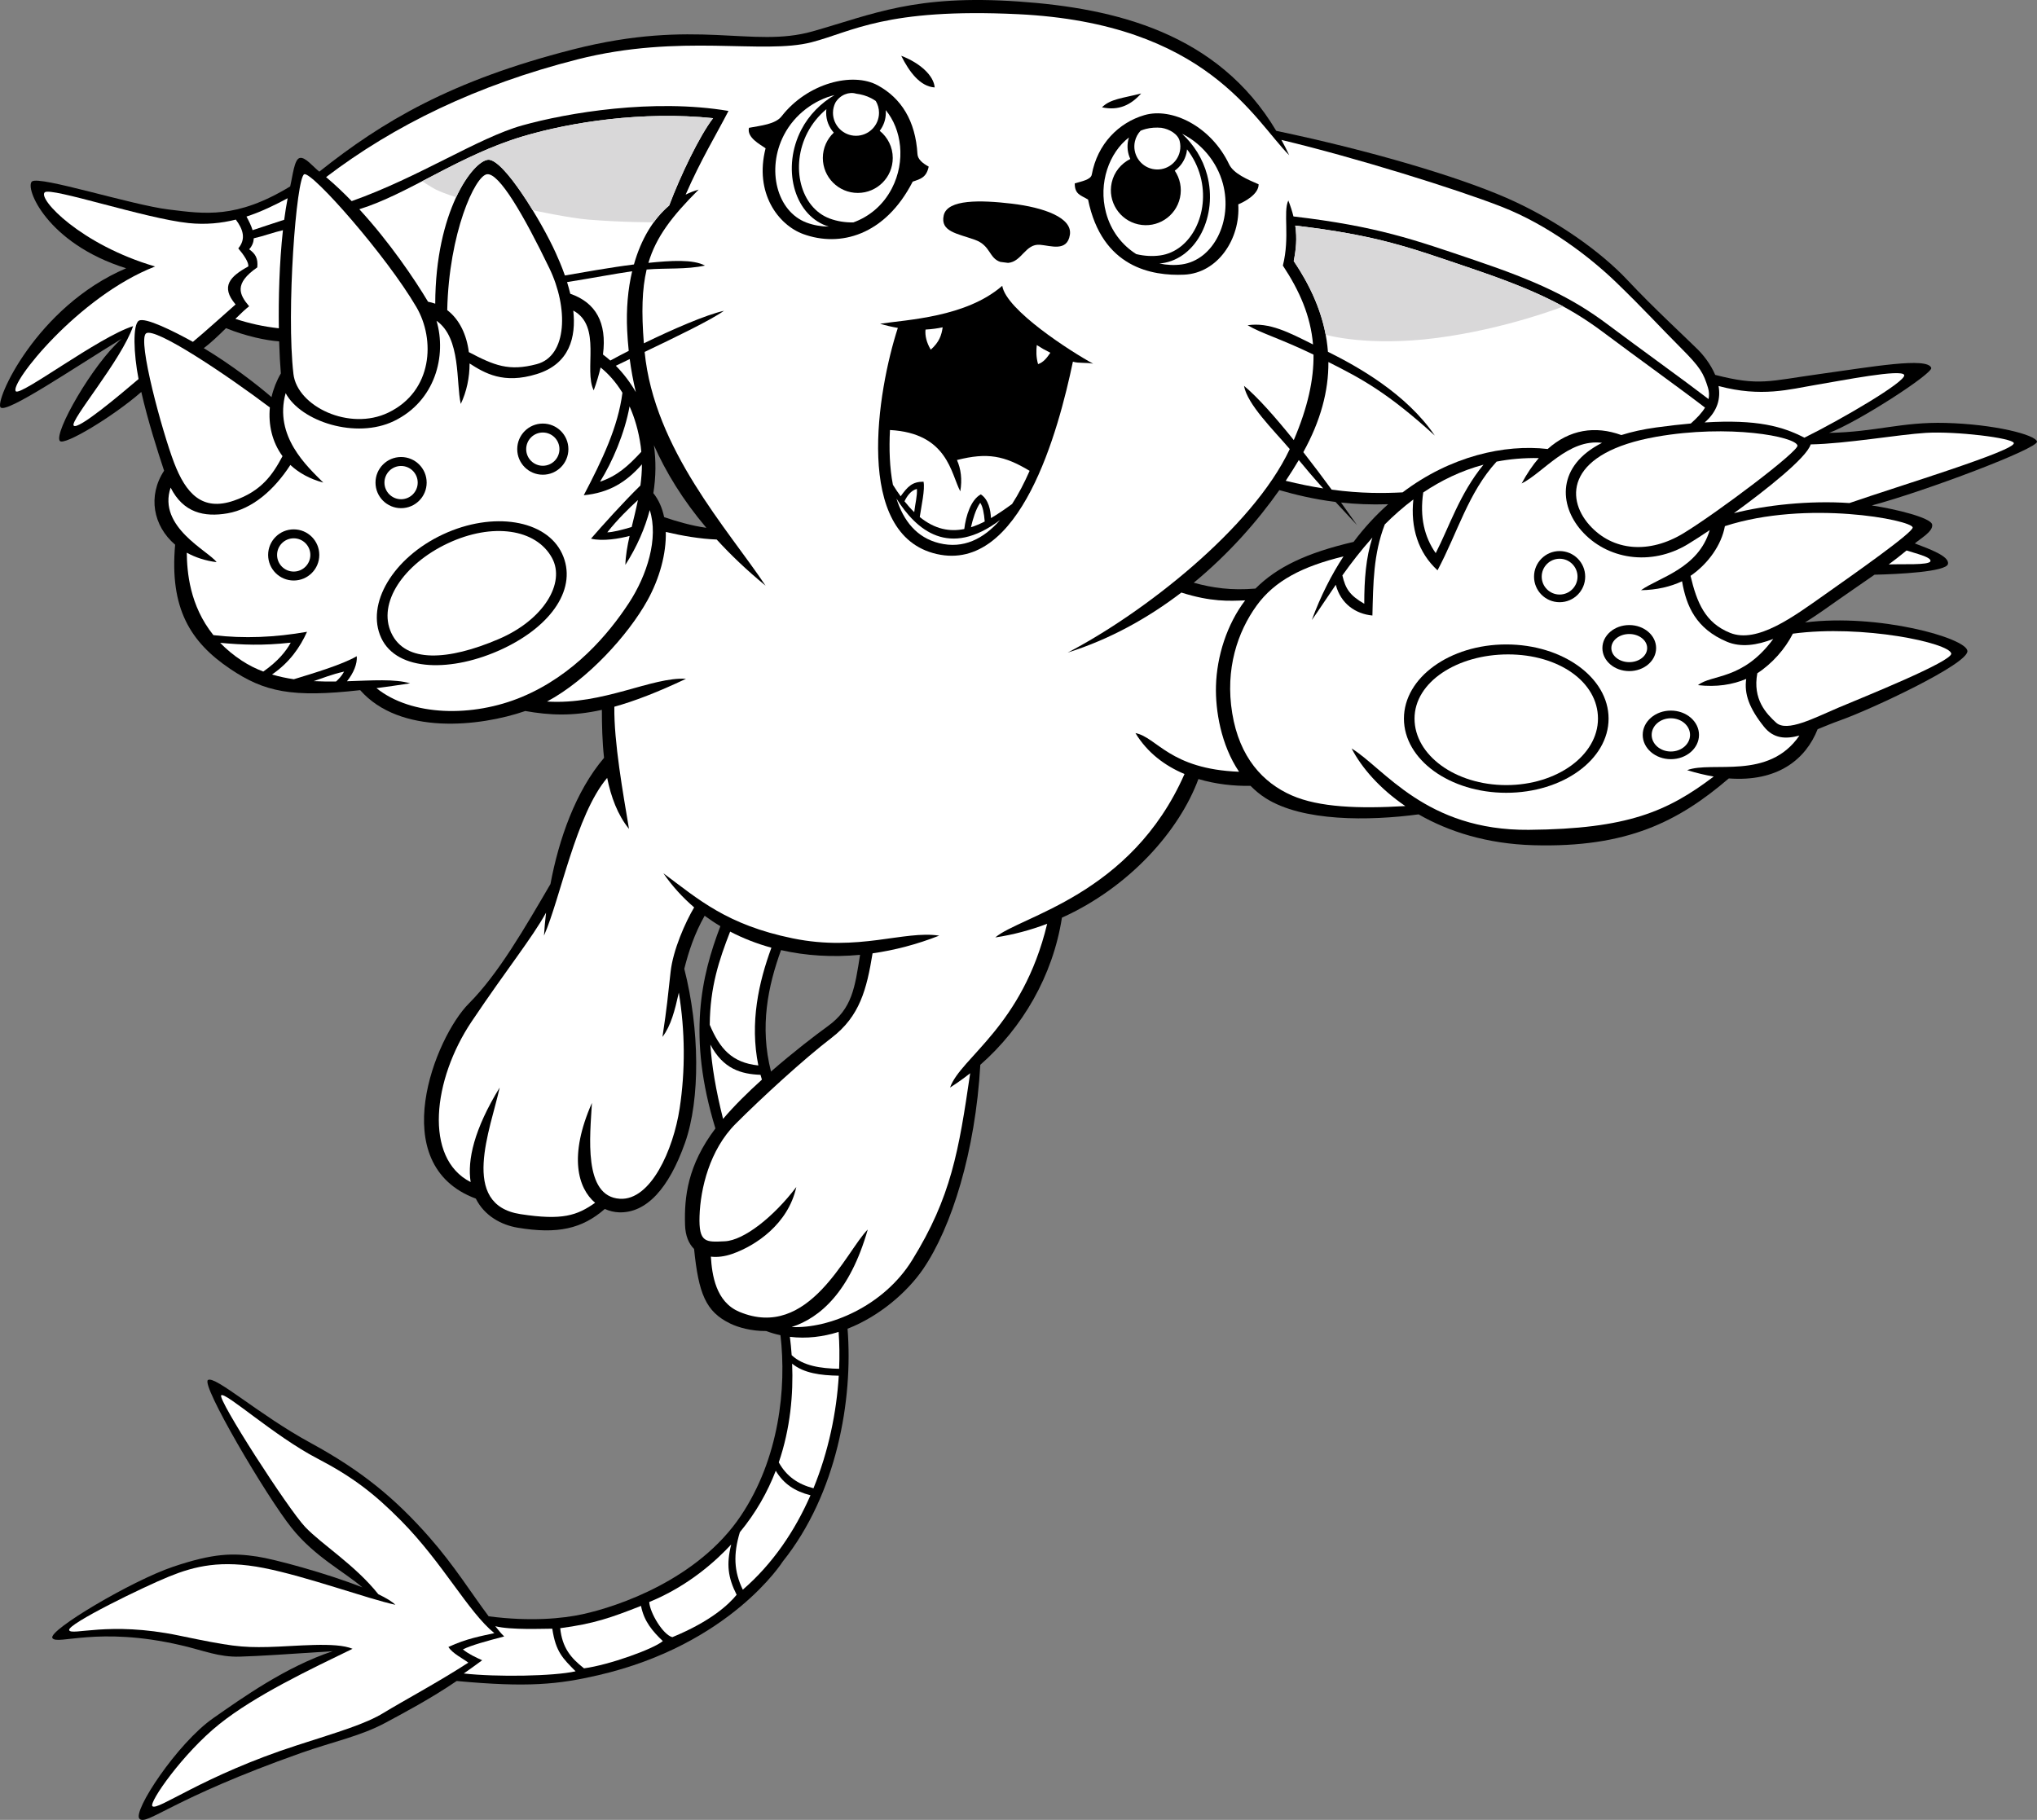 <?xml version="1.0" encoding="utf-8"?>
<!-- Generator: Adobe Illustrator 20.1.0, SVG Export Plug-In . SVG Version: 6.00 Build 0)  -->
<svg version="1.1" id="Layer_1" xmlns="http://www.w3.org/2000/svg" xmlns:xlink="http://www.w3.org/1999/xlink" x="0px" y="0px"
	 viewBox="0 0 365.999 327.041" style="enable-background:new 0 0 365.999 327.041;" xml:space="preserve">
<rect x="0" y="0" width="365.999" height="327.041" fill="#808080" stroke="none"/>
<g>
	<g>
		<g>
			<path d="M140.65,280.596c9.712-12.146,12.646-29.078,11.635-41.819
				c5.864-2.299,10.804-6.698,13.541-10.68c5.167-7.517,9.429-21.222,10.314-36.751
				c7.561-6.646,13.026-15.956,14.665-26.441c12.074-5.449,21.067-15.562,24.522-24.913
				c3.084,0.921,6.331,1.276,9.368,1.229c0.811,0.82,1.707,1.571,2.718,2.215
				c6.617,4.211,18.52,4.105,27.472,2.906c5.389,3.097,12.298,5.31,20.627,5.544
				c16.796,0.471,26.01-4.214,35.112-12.002c8.775,0.652,13.821-3.42,15.963-8.85
				c1.286-0.516,2.629-1.085,4.013-1.573c5.524-1.95,23.058-10.138,22.897-12.477
				c-0.16-2.339-16.084-6.791-29.176-5.127c2.228-1.388,4.326-2.907,6.116-4.17
				c2.091-1.476,4.228-2.906,6.367-4.412c4.266-0.093,12.857-0.518,13.192-1.916
				c0.336-1.398-3.356-2.718-5.947-3.702c1.056-0.93,3.291-2.137,3.113-3.381
				c-0.176-1.244-6.584-2.802-10.844-3.445c9.663-2.585,29.913-10.244,29.678-11.472
				c-0.235-1.228-7.625-3.125-16.385-3.36c-7.992-0.214-12.513,1.625-20.963,1.788
				c5.2-1.95,18.67-10.677,18.348-11.677c-0.64-1.986-10.71-0.185-20.135,1.115
				c-9.007,1.242-10.747,2.185-18.682,0.14c-0.839-1.99-2.217-3.651-3.094-4.527
				c-2.112-2.112-7.962-7.475-12.675-12.512c-4.713-5.038-12.838-10.888-21.775-14.788
				c-8.806-3.843-24.396-8.473-41.329-12.028C218.813,5.908,200.376,1.48,183.051,0.274
				c-18.688-1.3-26.162,2.275-37.05,5.363c-10.887,3.087-20.8-2.438-43.062,3.249
				c-21.888,5.592-34.193,12.913-45.565,21.96c-1.156-0.906-2.517-2.682-3.509-2.46
				c-0.992,0.222-1.255,3.143-1.728,5.118c-9.676,5.873-15.373,4.932-21.834,4.144
				c-6.663-0.812-23.225-6.112-24.555-5.04c-1.33,1.072,2.625,11.125,16.918,15.603
				c-16.168,6.897-23.737,24-22.543,25.022c1.195,1.022,12.955-6.985,21.73-12.348
				c-5.23,4.598-12.223,16.933-11.105,18.348c0.753,0.953,9.697-4.46,14.64-8.799
				C26.583,75.671,28.353,81.177,29.483,84.587c-2.984,4.545-1.964,9.925,1.985,13.298
				c-1.015,11.418,2.703,17.474,9.884,22.313c6.155,4.148,11.105,5.208,23.362,3.822
				c7.149,8.12,21.47,6.581,29.666,3.752c4.365,0.766,8.464,0.967,13.76-0.21
				c0.009,2.664,0.063,5.646,0.393,8.626c-5.107,6.003-8.109,14.567-9.631,22.679
				c-4.584,7.836-9.363,16.168-14.651,21.456c-6.052,6.052-15.221,28.957,1.242,35.069
				c1.567,3.129,4.6,4.741,7.533,5.229c7.155,1.193,11.574,0.191,15.643-3.369
				c0.841,0.377,1.716,0.579,2.557,0.607c4.875,0.162,8.938-4.226,11.862-12.513
				c2.762-7.825,2.623-20.428-0.137-31.248c0.76-3.016,1.801-6.258,3.659-9.536
				c0.907,0.669,1.848,1.297,2.825,1.877c-3.422,8.962-5.962,19.802-0.892,36.346
				c-4.988,6.599-5.614,12.284-5.456,17.349c0.061,1.944,0.668,3.365,1.623,4.308
				c0.812,8.006,2.091,11.275,6.502,13.404c1.443,0.697,3.758,1.361,6.445,1.342
				c0.858,0.322,1.717,0.569,2.575,0.757c1.111,9.463-0.227,22.14-7.105,32.42
				c-7.686,11.486-22.084,16.324-28.451,17.712c-3.541,0.771-9.32,1.361-16.875,0.375
				c-3.049-4.047-6.126-9.062-10.7-14.256c-6.012-6.824-12.025-11.862-21.287-16.899
				c-9.263-5.037-17.087-12.1-18.442-11.313c-1.355,0.787,10.48,20.9,15.03,26.588
				c4.145,5.182,9.362,7.801,12.716,10.683c-6.447-2.553-15.855-5.081-18.891-5.536
				c-4.333-0.65-7.8-0.65-15.166,1.842C23.694,284.051,8.577,293.001,9.414,294.358
				c0.836,1.358,8.105-2.183,23.055,1.284c4.249,0.985,6.825,2.166,10.617,2.058
				s8.233-0.433,16.683-0.975c-8.45,2.816-16.243,8.395-21.45,12.025
				c-6.488,4.524-14.581,16.823-13.252,18.09c1.328,1.267,5.681-3.566,28.96-11.807
				c5.75-2.035,10.725-3.034,15.167-5.417c3.25-1.743,8.279-4.41,12.858-7.54
				c12.753,1.191,18.25,0.625,25.437-1.038C131.249,295.541,140.65,280.596,140.65,280.596z
				 M243.207,97.378c-8.472,1.976-13.778,4.527-17.633,8.391
				c-4.337,0.366-7.719-0.119-11.088-1.052c6.259-5.155,11.422-11.026,15.377-16.64
				c2.833,0.805,6.147,1.63,10.097,2.122c1.078,1.173,2.336,2.527,3.865,4.161
				c-0.83-1.19-1.805-2.566-2.873-4.05c2.554,0.274,5.365,0.401,8.469,0.299
				C247.233,92.554,245.141,94.796,243.207,97.378z M117.391,88.622
				c0.476-2.984,0.486-5.882,0.101-8.613c2.133,4.799,5.158,9.796,9.422,14.839
				c-2.594-0.353-5.428-1.18-7.585-1.921C118.988,91.282,118.351,89.816,117.391,88.622z
				 M48.784,71.362c-2.512-2.174-7.181-5.801-12.172-8.799
				c1.231-0.915,2.646-2.262,3.995-3.593c3.494,1.429,7.215,2.221,9.547,2.374
				c0.068,2.289,0.18,4.272,0.311,5.759C49.69,68.431,49.121,69.875,48.784,71.362z
				 M138.531,192.558c-2.066-8.084-0.541-15.358,1.802-21.821
				c4.463,1.017,9.257,1.317,14.201,0.846c-0.944,5.934-1.414,9.648-5.77,12.803
				C146.484,186.037,142.534,189.063,138.531,192.558z"/>
			<path style="fill:#FFFFFF;" d="M54.677,31.311c1.445-0.453,14.737,14.631,20.15,23.887
				c3.392,5.801,2.957,15.089-5.057,18.948c-7.006,3.373-16.358-1.127-17.043-6.922
				C51.414,56.109,53.232,31.764,54.677,31.311z"/>
			<path style="fill:#FFFFFF;" d="M113.903,47.523c-4.008,0.497-9.756,1.518-12.405,1.98
				c-0.587-1.688-1.221-3.111-1.645-4.054c-2.521-5.59-9.437-17.051-12.188-16.737
				c-2.75,0.313-9.417,9.23-9.464,25.86c-0.41-0.145-0.839-0.264-1.292-0.349
				c-2.402-4.025-6.902-10.694-12.349-16.624c8.859-2.747,17.966-9.7,29.443-13.112
				c8.58-2.551,21.45-4.55,34.125-3.25c-2.437,3.154-5.884,10.353-7.89,15.688
				C117.381,39.345,115.183,42.982,113.903,47.523z"/>
			<path style="fill:#FFFFFF;" d="M113.499,94.704c-1.749,0.517-3.451,0.957-4.385,0.957
				c1.837-2.327,3.95-4.376,5.506-5.801C114.283,91.532,113.878,93.143,113.499,94.704z"/>
			<path style="fill:#FFFFFF;" d="M115.127,80.223c0.044,0.325,0.069,0.644,0.099,0.965
				c-2.357,2.565-4.369,4.358-7.412,5.373c2.219-3.55,4.433-8.715,5.304-13.536
				C114.019,75.04,114.742,77.423,115.127,80.223z"/>
			<path style="fill:#FFFFFF;" d="M109.659,64.789c-0.429-0.38-0.868-0.743-1.32-1.08
				c0.746-5.77-1.323-9.338-5.875-10.923c-0.172-0.72-0.367-1.421-0.576-2.093
				c4.962-0.796,8.435-1.477,11.696-1.949c-0.758,3.189-1.086,6.779-0.896,10.679
				c0.057,1.167,0.147,2.376,0.279,3.623C111.737,63.674,110.613,64.266,109.659,64.789z"/>
			<path style="fill:#FFFFFF;" d="M84.24,63.277c-0.389-3.064-1.654-5.857-3.884-7.547
				c0.308-13.871,4.984-24.132,7.146-24.418c2.162-0.286,6.579,7.297,11.212,16.9
				c3.417,7.08,3.25,15.763-2.275,17.225C91.424,66.764,88.811,65.676,84.24,63.277z"/>
			<path style="fill:#FFFFFF;" d="M46.227,48.049c0.163-1.625-0.325-2.438-1.462-3.25
				c0.566-0.618,0.805-1.285,0.833-1.976c1.743-0.388,3.598-1.09,5.239-1.455
				c-0.649,5.873-0.812,12.325-0.734,17.625c-2.793-0.313-5.231-0.85-7.811-1.693
				c0.97-0.958,1.836-1.786,2.474-2.264C42.977,52.924,42.002,50.974,46.227,48.049z"/>
			<path style="fill:#FFFFFF;" d="M51.064,39.491c-1.71,0.545-3.898,1.294-5.681,1.871
				c-0.247-0.822-0.668-1.649-1.097-2.445c2.655-0.864,5.092-2.062,7.397-3.292
				C51.447,36.857,51.241,38.151,51.064,39.491z"/>
			<path style="fill:#FFFFFF;" d="M13.24,76.486c-0.743-0.878,8.594-11.768,10.674-17.878
				C17.739,60.559,3.681,71.266,2.84,70.311c-1.179-1.34,11.234-17.059,25.025-22.425
				C14.54,43.987,6.747,35.734,8.04,34.561c1.084-0.983,18.037,4.712,25.837,5.525
				c3.09,0.322,5.896,0.026,8.496-0.624c1.281,1.725,1.879,3.449,0.442,5.174
				c0.975,1.137,1.95,2.6,1.788,3.25c-3.25,1.788-5.038,3.575-2.275,6.825
				c-2.251,1.97-5.474,4.911-7.67,6.721c-3.387-1.88-8.607-4.496-9.717-3.796
				c-1.11,0.7-0.939,5.9-0.046,10.478C21.725,70.803,13.983,77.364,13.24,76.486z"/>
			<path style="fill:#FFFFFF;" d="M26.24,59.911c1.591-1.219,14.591,7.531,22.248,13.31
				c-0.295,3.089,0.404,6.22,2.274,8.753c-1.742,3.264-3.719,6.27-8.761,7.999
				c-5.688,1.95-8.612-1.3-10.725-6.825C29.165,77.623,24.649,61.131,26.24,59.911z"/>
			<path style="fill:#FFFFFF;" d="M39.558,115.515c3.938,0.367,7.649,0.53,12.682-0.029
				c-0.849,1.557-2.315,3.36-4.934,5.195c-1.326-0.503-2.613-1.141-3.841-1.945
				C41.939,117.735,40.65,116.65,39.558,115.515z"/>
			<path style="fill:#FFFFFF;" d="M56.354,122.401c1.761-0.581,3.13-1.183,5.473-1.715
				c-0.472,0.85-0.946,1.316-1.45,1.78C59.056,122.484,57.709,122.471,56.354,122.401z"/>
			<path style="fill:#FFFFFF;" d="M67.643,123.661c1.858-0.243,3.861-0.53,6.047-0.863
				c-2.753-0.826-6.82-0.516-11.345-0.377c1.179-1.454,1.879-3.159,1.757-4.498
				c-2.609,1.51-7.647,3.019-11.305,4.137c-1.322-0.192-2.634-0.469-3.919-0.853
				c3.133-2.151,5.017-4.85,6.287-7.671c-5.789,1.013-11.32,1.247-16.823,0.598
				c-4.296-5.342-4.739-11.411-4.784-14.812c1.526,0.839,3.319,1.438,5.357,1.701
				c-1.357-1.959-10.671-6.296-8.257-13.397c2.283,4.535,6.055,5.338,10.208,4.622
				c4.517-0.779,8.425-4.244,11.306-8.695c1.492,1.395,3.447,2.507,5.918,3.17
				c-2.924-2.924-8.904-8.329-6.767-16.071c2.774,5.146,12.665,8.284,19.442,5.021
				c7.46-3.591,9.515-11.761,7.668-18.024c4.446,3.093,3.478,11.127,4.357,14.937
				c1.049-2.197,1.588-4.762,1.582-7.271c2.712,1.732,6.073,3.764,12.068,1.908
				c5.934-1.837,7.083-6.656,6.564-11.41c5.192,2.794,1.835,10.658,3.673,14.334
				c0.535-1.465,0.937-2.827,1.234-4.107c1.308,1.036,2.698,2.532,3.926,4.539
				c-0.795,6.161-3.609,12.031-6.948,18.418c4.537-0.439,7.624-2.333,10.448-5.554
				c-0.001,1.304-0.105,2.57-0.272,3.804c-3.133,3.064-6.915,7.287-8.876,9.55
				c2.1,0.525,5.153-0.01,6.935-0.492c-0.403,1.794-0.716,3.524-0.76,5.205
				c2.102-3.288,3.523-6.603,4.381-9.85c1.619,5.067-0.486,11.711-3.731,16.674
				c-3.683,5.633-9.912,13-19.229,16.9C84.925,128.945,73.918,128.723,67.643,123.661z"/>
			<path style="fill:#FFFFFF;" d="M204.013,131.735c2.126,3.519,5.279,5.871,8.814,7.358
				c-9.608,21.831-29.521,25.526-34.001,29.366c3.25-0.484,6.366-1.331,9.324-2.453
				c-4.418,18.432-15.537,24.013-17.449,29.428c1.245-0.791,2.45-1.651,3.614-2.57
				c-2.04,13.941-3.409,22.252-10.439,33.607c-5.14,8.304-14.983,12.33-21.641,11.995
				c5.087-1.628,10.497-6.343,13.678-17.52c-3.9,3.899-10.551,20.04-23.075,14.788
				c-4.244-1.78-4.911-6.667-5.113-9.914c1.178,0.143,2.488-0.027,3.813-0.486
				c4.225-1.463,10.075-5.362,11.538-12.025c-4.062,5.363-9.425,9.588-12.837,9.75
				c-3.413,0.162-4.712,0.325-4.55-4.55c0.162-4.875,1.787-11.862,6.5-16.575
				c4.713-4.712,12.242-11.626,17.225-15.438c5.082-3.885,6.313-8.738,7.364-15.181
				c3.945-0.561,7.965-1.604,11.974-3.181c-6.337-0.975-14.462,2.925-26.325,0.487
				s-16.9-6.987-23.237-11.7c1.573,2.294,3.436,4.342,5.531,6.136
				c-1.569,2.642-3.791,7.614-4.231,11.577c-0.487,4.387-0.65,6.337-1.462,11.699
				c1.526-2.012,2.224-4.767,2.938-7.956c1.129,6.873,1.188,13.967,0.149,20.794
				c-1.138,7.475-5.2,16.574-10.725,16.25c-6.659-0.393-5.362-11.375-5.037-17.225
				c-4.225,9.59-2.511,15.326,0.572,17.947c-3.247,2.286-5.873,3.199-13.41,2.039
				c-11.039-1.697-5.362-15.274-3.738-22.75c-4.6,7.502-5.834,13.035-5.216,16.984
				c-8.44-4.264-6.815-18.43,0.179-28.846c6.444-9.599,10.799-14.913,13.371-19.561
				c-0.167,1.418-0.29,2.8-0.371,4.124c2.944-6.664,5.743-21.744,11.351-28.343
				c0.688,3.407,1.87,6.635,3.923,9.167c-1.073-6.436-2.722-15.618-2.633-21.957
				c3.597-0.999,7.759-2.599,12.871-5.017c-6.084-0.393-14.835,4.726-24.964,4.083
				c7.292-3.905,14.611-11.993,18.03-18.166c2.21-3.989,3.403-8.429,3.307-12.307
				c2.966,0.695,6.204,1.253,9.143,1.359c2.526,2.766,5.429,5.539,8.784,8.294
				c-6.772-10.158-20.008-24.51-21.73-42.005c5.368-2.563,11.872-5.692,14.255-7.394
				c-3.288,0.742-9.275,3.354-14.394,5.847c-0.438-5.583-0.338-9.733,0.499-13.261
				c3.547-0.3,7.081,0.029,10.482-0.71c-2.164-1.154-6.12-0.899-10.164-0.486
				c1.389-4.675,4.22-8.356,9.027-13.164c-0.808,0.226-1.586,0.529-2.336,0.899
				c2.727-6.243,5.424-10.641,7.698-15.036c-13.487-2.275-28.925,0.325-37.05,2.6
				c-7.899,2.212-18.568,9.33-30.653,13.607c-1.481-1.531-3.021-2.991-4.599-4.315
				c12.198-9.287,27.045-16.545,45.165-21.154c18.525-4.712,33.312-0.812,42.087-3.087
				c7.287-1.889,13.325-6.175,37.049-5.038c33.955,1.628,42.412,19.013,48.75,25.35
				c-0.444-0.955-0.916-1.865-1.4-2.755c13.122,3.127,31.447,8.826,39.587,12.018
				c8.288,3.25,15.763,8.937,20.638,13.65c4.875,4.712,7.963,8.125,11.538,11.7
				c3.574,3.575,4.062,4.55,4.875,7.15c0.224,0.716,0.243,1.394,0.104,2.053
				c-4.497-3.451-11.975-8.803-18.142-13.428c-6.5-4.875-12.837-7.8-23.887-11.538
				c-10.83-3.663-17.451-6.077-32.551-7.854c-0.222-0.896-0.521-1.844-0.925-2.871
				c-0.975,2.113,0.325,6.5-0.975,11.7c2.994,4.531,4.979,9.022,5.417,14.175
				c-4.301-2.147-7.834-4.031-11.754-3.451c2.602,1.53,5.781,2.342,11.841,5.28
				c0.059,4.458-1.017,9.44-3.545,15.358c-3.26-4.056-6.484-7.711-8.946-9.751
				c0.611,3.359,5.239,7.867,8.223,11.365c-6.723,14.327-26.57,29.662-39.91,36.572
				c7.661-2.409,14.496-6.253,20.433-10.787c5.368,1.698,8.562,1.517,11.462,1.404
				c-3.272,4.292-5.1,10.035-5.244,15.395c-0.117,4.352,0.884,10.57,4.15,15.402
				C210.163,138.208,207.904,132.514,204.013,131.735z"/>
			<path style="fill:#FFFFFF;" d="M346.85,100.861c-0.269,0.748-5.144,0.454-7.493,0.57
				c1.075-0.799,2.146-1.63,3.207-2.509C343.983,99.403,347.118,100.113,346.85,100.861z"/>
			<path style="fill:#FFFFFF;" d="M327.837,106.873c-5.525,3.9-12.09,8.811-16.965,6.86
				c-4.483-1.793-5.975-5.411-7.125-10.25c3.167-2.173,5.576-5.573,6.174-8.934
				c14.742-4.775,33.492-1.108,33.742,0.225C343.823,95.626,333.362,102.973,327.837,106.873z"
				/>
			<path style="fill:#FFFFFF;" d="M278.081,80.687c-7.744-0.898-17.465,1.282-26.064,7.791
				c-3.305,0.171-7.431,0.23-12.752-0.49c-1.594-2.172-3.328-4.481-5.091-6.736
				c3.106-5.623,4.55-10.993,4.507-16.194c6.044,3.032,10.71,5.557,19.119,13.215
				c-5.144-7.564-13.944-12.449-19.2-15.055c-0.423-5.583-2.548-10.983-6.15-16.307
				c0.41-2.052,0.625-4.041,0.278-6.373c14.938,1.766,20.659,3.982,31.45,7.632
				c11.049,3.737,17.387,6.663,23.887,11.538c6.235,4.676,13.808,10.095,18.287,13.541
				c-0.57,0.948-1.457,1.881-2.557,2.855c-1.88,0.167-3.93,0.399-6.184,0.706
				c-2.399,0.328-4.482,0.797-6.295,1.372C286.63,76.475,282.017,77.164,278.081,80.687z"/>
			<path style="fill:#FFFFFF;" d="M246.585,96.597c-1.168,3.634-1.46,7.527-1.46,11.901
				c-2.623-1.519-3.368-2.69-3.933-5.1C242.755,101.208,244.544,98.881,246.585,96.597z"/>
			<path style="fill:#FFFFFF;" d="M255.721,88.496c3.184-2.143,6.771-3.901,10.823-4.99
				c-4.303,5.255-6.162,11.207-8.582,15.893C255.929,96.492,255.068,92.934,255.721,88.496z"/>
			<path style="fill:#FFFFFF;" d="M297.622,78.484c13.041-2.291,24.959-0.041,25.34,1.577
				c0.242,1.026-14.361,12.035-20.475,15.763c-6.113,3.728-12.678,3.267-16.9-1.463
				C281.122,89.359,281.688,81.283,297.622,78.484z"/>
			<path style="fill:#FFFFFF;" d="M346.037,77.786c5.362-0.325,15.544,0.906,15.794,1.823
				c0.367,1.35-20.613,7.704-29.531,10.79c-7.263-0.497-15.113,0.385-20.755,1.819
				c5.697-4.135,13.101-9.984,13.786-12.358C331.784,79.737,341.112,78.085,346.037,77.786z"/>
			<path style="fill:#FFFFFF;" d="M326.212,69.174c4.875-0.812,15.481-2.927,15.925-1.788
				c0.444,1.139-11.407,8.055-17.931,11.267c-3.899-2.009-8.459-3.326-17.919-2.738
				c2.391-2.068,2.88-4.398,2.498-6.546C316.514,71.441,321.585,69.945,326.212,69.174z"/>
			<path style="fill:#FFFFFF;" d="M303.137,138.397c1.689,0.52,3.278,0.895,4.775,1.149
				c-8.294,6.274-15.45,9.42-33.213,9.576c-18.524,0.163-25.999-11.05-31.85-14.624
				c1.816,3.486,5.065,7.23,9.651,10.351c-8.359,0.507-15.508,0.228-20.376-1.901
				c-5.2-2.275-9.425-6.824-10.725-14.788c-1.3-7.962,0.975-14.625,4.388-19.337
				c3.247-4.485,8.266-7.054,15.605-8.833c-2.173,3.325-4.105,7.115-5.693,11.433
				c1.183-1.642,2.603-3.86,4.31-6.336c0.886,3.39,3.535,5.234,6.578,5.524
				c0.145-5.781,0.166-11.048,2.226-16.372c1.571-1.573,3.277-3.088,5.132-4.482
				c-0.537,5.072,0.869,9.546,4.342,12.729c3.585-6.721,5.531-13.986,10.615-19.534
				c2.372-0.462,4.901-0.682,7.582-0.636c-1.099,1.27-2.132,2.789-3.085,4.57
				c3.913-1.957,8.385-8.089,14.446-7.307c-8.16,4.118-7.736,11.167-3.721,15.756
				c4.55,5.2,12.512,6.5,19.175,2.438c1.156-0.705,2.48-1.559,3.896-2.512
				c-2.052,6.933-9.138,8.507-12.346,10.799c2.852-0.045,5.312-0.634,7.374-1.605
				c0.765,4.466,2.5,8.525,8.063,10.868c2.517,1.059,5.409,0.634,8.329-0.505
				c-5.509,7.486-11.091,6.324-13.529,8.305c3.326,0.381,6.212-0.082,8.667-1.12
				c-0.384,2.697,0.53,5.264,3.195,8.595c1.717,2.144,3.886,2.251,6.365,1.585
				C317.736,140.3,307.631,136.694,303.137,138.397z"/>
			<path style="fill:#FFFFFF;" d="M330.275,127.186c-4.225,1.787-9.202,4.46-11.152,2.673
				c-1.764-1.617-4.25-4.195-3.375-8.875c2.668-1.723,5.016-4.399,6.385-7.113
				c12.531-1.678,28.115,1.655,28.455,3.565C350.839,118.857,334.499,125.398,330.275,127.186z
				"/>
			<path style="fill:#FFFFFF;" d="M233.362,82.671c1.309,1.591,2.49,2.991,4.384,5.098
				c-2.063-0.324-4.309-0.774-6.733-1.368C231.859,85.135,232.642,83.888,233.362,82.671z"/>
			<path style="fill:#FFFFFF;" d="M138.602,170.304c-2.274,6.208-3.913,13.431-2.349,21.159
				c-4.768-0.496-6.936-3.046-8.728-7.298c0.05-6.823,1.688-11.695,3.663-16.754
				C133.508,168.617,135.99,169.588,138.602,170.304z"/>
			<path style="fill:#FFFFFF;" d="M129.918,201.066c-1.321-5.216-2.027-9.573-2.283-13.353
				c2.299,4.379,5.528,5.311,9.011,5.432c0.075,0.287,0.166,0.576,0.25,0.866
				C134.366,196.3,131.904,198.724,129.918,201.066z"/>
			<path style="fill:#FFFFFF;" d="M142.327,245.052c2.081,1.709,5.131,2.114,8.381,2.161
				c-0.398,6.567-1.839,13.609-4.547,20.233c-2.821-0.746-4.846-2.152-6.233-4.652
				C142.004,256.712,142.556,250.548,142.327,245.052z"/>
			<path style="fill:#FFFFFF;" d="M131.383,277.538c-0.896,3.552-0.593,5.949,0.974,9.048
				c-1.43,1.741-4.601,4.753-11.555,7.616c-1.692-0.445-4.024-4.374-4.154-6.314
				C123.818,284.955,128.772,280.354,131.383,277.538z"/>
			<path style="fill:#FFFFFF;" d="M133.463,285.669c-1.608-3.305-1.717-6.382-0.529-10.329
				c2.893-3.499,4.987-7.24,6.45-11.044c1.411,2.366,3.44,3.7,6.241,4.404
				C142.838,275.083,138.85,281.012,133.463,285.669z"/>
			<path style="fill:#FFFFFF;" d="M119.093,294.904c-1.666,1.423-9.666,4.298-14.16,4.898
				c-2.404-1.871-3.919-3.74-4.275-7.214c6.056-0.802,9.084-1.87,14.517-4.007
				C115.709,291.343,117.223,293.123,119.093,294.904z"/>
			<path style="fill:#FFFFFF;" d="M68.977,307.775c-3.358,2.059-8.134,3.438-15.6,5.85
				c-16.963,5.483-25.13,11.9-26,10.942c-0.637-0.702,5.525-9.533,12.025-14.733
				c6.5-5.2,16.358-9.858,23.941-13.542c-3.033-1.3-10.291-0.433-15.166-0.324
				c-4.875,0.107-6.772-0.13-16.033-2.059c-12.647-2.634-19.371,0.12-19.716-0.976
				c-0.345-1.094,13.433-7.8,17.983-9.642c4.55-1.841,9.316-3.033,17.008-1.517
				c7.692,1.517,18.633,5.525,23.617,6.608c-0.585-0.584-1.663-1.23-3.057-1.896
				c-4.21-5.285-10.134-8.915-13.139-12.078c-3.087-3.25-15.837-23.037-15.092-23.676
				c0.745-0.638,9.625,7.375,17.205,11.326c6.256,3.261,10.188,6.224,15.113,11.212
				c7.562,7.661,12.058,16.399,16.757,20.208c-2.249,0.509-4.978,0.953-8.253,2.488
				c0.758,1.191,2.6,2.058,3.575,2.816C78.618,302.359,72.335,305.717,68.977,307.775z"/>
			<path style="fill:#FFFFFF;" d="M83.33,300.728c1.129-0.791,2.239-1.587,3.305-2.378
				c-1.191-0.542-2.383-1.083-3.466-1.95c1.517-0.758,4.333-1.517,7.42-2.329
				c-0.67-0.646-0.973-1.079-1.598-1.838c2.85,0.712,8.628,0.438,10.242,0.445
				c0.623,4.186,1.898,5.335,4.186,7.658C99.5,301.227,89.2,301.387,83.33,300.728z"/>
			<path style="fill:#FFFFFF;" d="M150.771,245.976c-3.358-0.062-6.483-0.531-8.527-2.451
				c-0.078-1.134-0.186-2.234-0.321-3.295c3.009,0.37,5.969-0.005,8.757-0.884
				C150.833,241.464,150.864,243.687,150.771,245.976z"/>
			<path d="M100.986,99.475c-2.848-6.094-12.427-7.637-21.396-3.446
				c-8.969,4.19-13.931,12.529-11.084,18.623c2.848,6.094,12.789,6.163,21.758,1.972
				C99.233,112.432,103.834,105.569,100.986,99.475z"/>
			<path style="fill:#FFFFFF;" d="M89.614,114.836c-9.1,3.9-16.769,4.336-19.301-1.081
				c-2.531-5.418,2.228-12.419,10.201-16.145c7.973-3.725,15.806-2.595,18.67,2.653
				C101.639,104.761,97.703,111.369,89.614,114.836z"/>
			<path d="M72.065,82.127c-2.539,0-4.596,2.058-4.596,4.596c0,2.539,2.058,4.596,4.596,4.596
				c2.538,0,4.596-2.058,4.596-4.596C76.66,84.185,74.603,82.127,72.065,82.127z"/>
			<circle style="fill:#FFFFFF;" cx="72.064" cy="86.724" r="2.988"/>
			<path d="M97.53,76.115c-2.538,0-4.596,2.058-4.596,4.596c0,2.538,2.058,4.596,4.596,4.596
				c2.539,0,4.596-2.058,4.596-4.596C102.127,78.173,100.069,76.115,97.53,76.115z"/>
			<circle style="fill:#FFFFFF;" cx="97.531" cy="80.711" r="2.988"/>
			<path d="M52.773,95.127c-2.538,0-4.596,2.058-4.596,4.596c0,2.538,2.058,4.596,4.596,4.596
				c2.539,0,4.596-2.058,4.596-4.596C57.369,97.185,55.312,95.127,52.773,95.127z"/>
			<circle style="fill:#FFFFFF;" cx="52.773" cy="99.723" r="2.988"/>
			<path d="M167.939,15.712c-0.163-2.113-2.6-4.388-6.013-5.688
				C163.389,12.949,165.339,15.549,167.939,15.712z"/>
			<path d="M157.086,16.59c-5.335-2.761-13.651,0.484-17.151,7.247
				c-3.501,6.763-1.408,15.058,4.476,17.244c5.631,2.092,13.257,0.027,16.757-6.736
				C164.668,27.582,162.421,19.351,157.086,16.59z"/>
			<path d="M164.846,27.687c-0.349-5.974-2.91-10.043-7.135-12.348
				c-4.524-2.468-12.635-0.404-17.273,5.552c-1.125,1.445-3.715,1.669-5.868,2.079
				c-0.41,1.743,1.973,2.962,2.989,3.678c-2.057,8.02,2.262,13.778,6.786,15.423
				c6.558,2.385,14.653,0.287,19.646-9.432c1.432-0.481,2.463-0.75,2.873-2.698
				C165.736,29.326,164.9,28.608,164.846,27.687z"/>
			<path style="fill:#FFFFFF;" d="M157.35,18.142c0.372,0.621,0.588,1.344,0.588,2.12
				c0,2.285-1.852,4.137-4.137,4.137c-2.284,0-4.136-1.852-4.136-4.137
				c0-0.653,0.163-1.264,0.432-1.812c0.86-1.438,2.485-2.006,3.727-1.618
				c0.953,0.122,1.865,0.381,2.695,0.811C156.806,17.79,157.082,17.96,157.35,18.142z"/>
			<path style="fill:#FFFFFF;" d="M144.942,40.011c-5.374-1.997-7.285-9.573-4.088-15.75
				c1.942-3.752,5.507-6.308,9.098-7.18c-2.428,1.42-4.588,3.548-5.982,6.241
				c-3.5,6.763-1.408,15.058,4.476,17.244c0.156,0.058,0.318,0.101,0.477,0.153
				C147.542,40.709,146.188,40.474,144.942,40.011z"/>
			<path style="fill:#FFFFFF;" d="M160.247,33.859c-1.598,3.087-4.137,5.103-6.92,6.108
				c-1.47,0.03-2.917-0.201-4.24-0.692c-5.268-1.957-7.141-9.384-4.007-15.44
				c0.858-1.658,2.042-3.078,3.403-4.218c-0.025,0.212-0.044,0.427-0.044,0.645
				c0,1.374,0.521,2.623,1.371,3.572c-1.208,1.145-1.965,2.758-1.965,4.553
				c0,3.469,2.812,6.282,6.281,6.282c3.469,0,6.281-2.812,6.281-6.282
				c0-1.975-0.918-3.729-2.344-4.881c0.687-0.901,1.1-2.023,1.1-3.244
				c0-0.16-0.01-0.318-0.024-0.475C162.006,23.21,162.786,28.952,160.247,33.859z"/>
			<path d="M197.718,38.48c1.957,7.359,8.957,11.022,14.907,10.195
				c6.218-0.864,10.052-8.512,8.094-15.871c-1.957-7.359-9.376-12.324-15.182-10.78
				C199.733,23.569,195.761,31.121,197.718,38.48z"/>
			<path d="M193.108,32.951c-0.02,1.99,1.095,2.129,2.39,2.908c2.5,12.25,11.5,13.75,17.25,13.5
				c6.072-0.264,10.149-6.465,9.738-12.634c1.147-0.479,3.683-1.817,3.658-3.608
				c-2.014-0.865-4.516-1.935-5.303-3.589c-3.243-6.817-10.282-10.282-15.218-8.842
				c-4.621,1.348-8.443,5.17-9.459,10.693C195.997,32.285,194.342,32.594,193.108,32.951z"/>
			<path style="fill:#FFFFFF;" d="M205.864,23.175c0.902-0.24,1.85-0.295,2.807-0.209
				c1.437,0.222,2.979,1.115,3.289,2.384c0.144,0.594,0.172,1.226,0.03,1.863
				c-0.493,2.23-2.701,3.639-4.933,3.146c-2.229-0.494-3.638-2.702-3.145-4.932
				c0.168-0.757,0.536-1.417,1.032-1.943C205.245,23.364,205.551,23.258,205.864,23.175z"/>
			<path style="fill:#FFFFFF;" d="M208.298,47.348c0.166-0.016,0.334-0.023,0.498-0.046
				c6.218-0.864,10.051-8.512,8.094-15.871c-0.779-2.93-2.429-5.474-4.493-7.385
				c3.319,1.626,6.247,4.892,7.333,8.975c1.788,6.721-1.713,13.707-7.392,14.496
				C211.021,47.699,209.648,47.636,208.298,47.348z"/>
			<path style="fill:#FFFFFF;" d="M202.842,24.703c-0.047,0.15-0.092,0.302-0.126,0.459
				c-0.264,1.192-0.104,2.377,0.373,3.405c-1.64,0.817-2.916,2.331-3.343,4.26
				c-0.749,3.387,1.391,6.74,4.777,7.489c3.388,0.749,6.74-1.39,7.489-4.777
				c0.388-1.752-0.004-3.492-0.934-4.87c1.034-0.743,1.812-1.85,2.109-3.191
				c0.047-0.214,0.074-0.427,0.096-0.64c1.083,1.407,1.933,3.049,2.412,4.854
				c1.753,6.589-1.68,13.437-7.246,14.21c-1.398,0.194-2.861,0.107-4.29-0.239
				c-2.5-1.583-4.544-4.099-5.438-7.458C197.302,32.866,199.304,27.426,202.842,24.703z"/>
			<path d="M198,19.286c1.517-1.517,3.684-1.625,7.042-2.491
				C203.2,18.853,201.033,19.937,198,19.286z"/>
			<path d="M181.132,47.242c2.484-0.205,3.096-3.481,5.738-3.255
				c1.949,0.167,4.874,1.3,5.362-1.788c0.487-3.087-4.707-4.927-10.482-5.606
				c-5.525-0.65-11.538-0.812-12.188,2.113c-0.65,2.925,2.438,3.25,5.607,4.387
				c2.847,1.022,2.488,3.285,4.565,3.971L181.132,47.242z M158.134,58.178
				c1.096,0.328,2.158,0.573,3.186,0.747c-3.654,11.245-8.041,37.223,6.997,40.636
				c15.011,3.407,21.861-22.165,24.458-34.565c1.032,0.327,2.484,0.11,3.638,0.363
				c-4-2.167-15.666-9.666-16.332-14C173.581,57.025,162.976,57.441,158.134,58.178z"/>
			<path style="fill:#FFFFFF;" d="M186.283,62.009c0.752,0.491,1.565,0.952,2.441,1.381
				c-0.613,0.897-1.225,1.719-2.207,2.046C186.139,64.149,186.185,62.973,186.283,62.009z"/>
			<path d="M176.388,41.955c-2.719-0.977-5.768-0.731-5.212-2.812
				c0.665-2.484,5.508-1.727,10.25-1.169c4.956,0.583,9.67,1.525,9.205,4.168
				c-0.268,1.52-2.576,0.688-4.249,0.545c-2.44-0.209-3.025,3.204-5.606,2.925
				C178.196,45.332,179.109,42.931,176.388,41.955z"/>
			<path style="fill:#FFFFFF;" d="M166.294,59.222c1.081-0.058,2.108-0.197,3.081-0.404
				c-0.201,1.386-0.583,2.633-2.141,4.019C166.469,61.56,166.177,60.288,166.294,59.222z"/>
			<path style="fill:#FFFFFF;" d="M172.542,88.294c0.359-2.158,0.112-4.032-0.601-5.627
				c5.521-1.4,8.508-0.78,13.058,1.942c-0.939,2.135-1.986,4.161-3.153,5.959
				c-1.251,0.917-2.517,1.791-3.794,2.534c-0.068-1.411-0.416-3.327-1.826-4.266
				c-1.798,0.998-2.674,3.838-2.969,6.229c-2.611,0.531-5.278,0.057-8.003-2.158
				c0.292-1.998,0.975-4.971,0.68-6.346c-2.046,0-2.842,0.881-4.111,2.621
				c-0.461-0.631-0.924-1.311-1.388-2.061c-0.596-3.035-0.703-6.438-0.531-9.845
				C170.29,77.833,170.852,85.124,172.542,88.294z"/>
			<path style="fill:#FFFFFF;" d="M176.931,93.717c-0.819,0.419-1.643,0.768-2.475,1.03
				c0.336-1.439,0.846-3.217,1.661-4.395C176.583,91.005,176.808,92.219,176.931,93.717z"/>
			<path style="fill:#FFFFFF;" d="M164.263,92.033c-0.58-0.561-1.163-1.214-1.748-1.948
				c0.456-0.952,1.156-1.956,2.228-2.224C164.837,89.087,164.439,90.478,164.263,92.033z"/>
			<path style="fill:#FFFFFF;" d="M168.751,97.611c-4.061-0.999-6.422-4.032-7.685-8.021
				c3.6,5.707,9.447,10.747,18.618,3.865C176.719,96.835,173.114,98.685,168.751,97.611z"/>
			<path d="M270.637,115.807c-10.153,0-18.384,5.967-18.384,13.329
				c0,7.361,8.23,13.329,18.384,13.329c10.154,0,18.386-5.968,18.386-13.329
				C289.023,121.774,280.791,115.807,270.637,115.807z"/>
			<path style="fill:#FFFFFF;" d="M270.637,141.084c-9.101,0-16.48-5.35-16.48-11.948
				s7.703-11.538,16.805-11.538c9.102,0,16.156,4.939,16.156,11.538
				S279.739,141.084,270.637,141.084z"/>
			<path d="M280.225,99.027c-2.538,0-4.596,2.058-4.596,4.596c0,2.539,2.058,4.596,4.596,4.596
				c2.538,0,4.596-2.058,4.596-4.596C284.82,101.085,282.763,99.027,280.225,99.027z"/>
			<path d="M292.737,112.324c-2.666,0-4.826,1.852-4.826,4.137c0,2.285,2.16,4.137,4.826,4.137
				c2.665,0,4.826-1.852,4.826-4.137C297.564,114.176,295.402,112.324,292.737,112.324z"/>
			<path d="M300.212,127.694c-2.792,0-5.056,1.955-5.056,4.367
				c0,2.41,2.264,4.365,5.056,4.365c2.792,0,5.057-1.955,5.057-4.365
				C305.269,129.649,303.004,127.694,300.212,127.694z"/>
			<circle style="fill:#FFFFFF;" cx="280.225" cy="103.623" r="3.217"/>
			<ellipse style="fill:#FFFFFF;" cx="292.737" cy="116.461" rx="3.217" ry="2.528"/>
			<ellipse style="fill:#FFFFFF;" cx="300.212" cy="132.061" rx="3.447" ry="2.987"/>
		</g>
		<path style="fill:#D9D8D9;" d="M238.196,60.161c-0.85-4.506-2.806-8.904-5.746-13.25
			c0.41-2.052,0.625-4.041,0.278-6.373c14.938,1.766,20.659,3.982,31.45,7.632
			c7.07,2.392,12.211,4.451,16.7,6.901c0,0-10.22,4.023-22.681,5.655
			C245.737,62.358,238.196,60.161,238.196,60.161z M81.96,35.434
			c2.007-4.29,4.339-6.567,5.705-6.723c1.739-0.199,5.145,4.311,8.051,9.068
			c0,0,6.549,1.406,10.029,1.688c6.355,0.514,11.716,0.473,11.716,0.473
			c0.835-1.149,1.764-2.159,2.776-3.016c2.006-5.335,5.453-12.534,7.89-15.688
			c-12.675-1.3-25.545,0.699-34.125,3.25c-6.717,1.997-12.623,5.207-18.143,8.078
			c0,0,1.809,1.191,2.476,1.511C79.939,34.846,81.96,35.434,81.96,35.434z"/>
	</g>
	<path style="fill:#FFFFFF;" d="M110.653,65.727c0.732-0.36,1.574-0.766,2.493-1.206
		c0.25,1.907,0.608,3.895,1.102,5.947C113.225,68.693,112.011,67.1,110.653,65.727z"/>
</g>
</svg>
